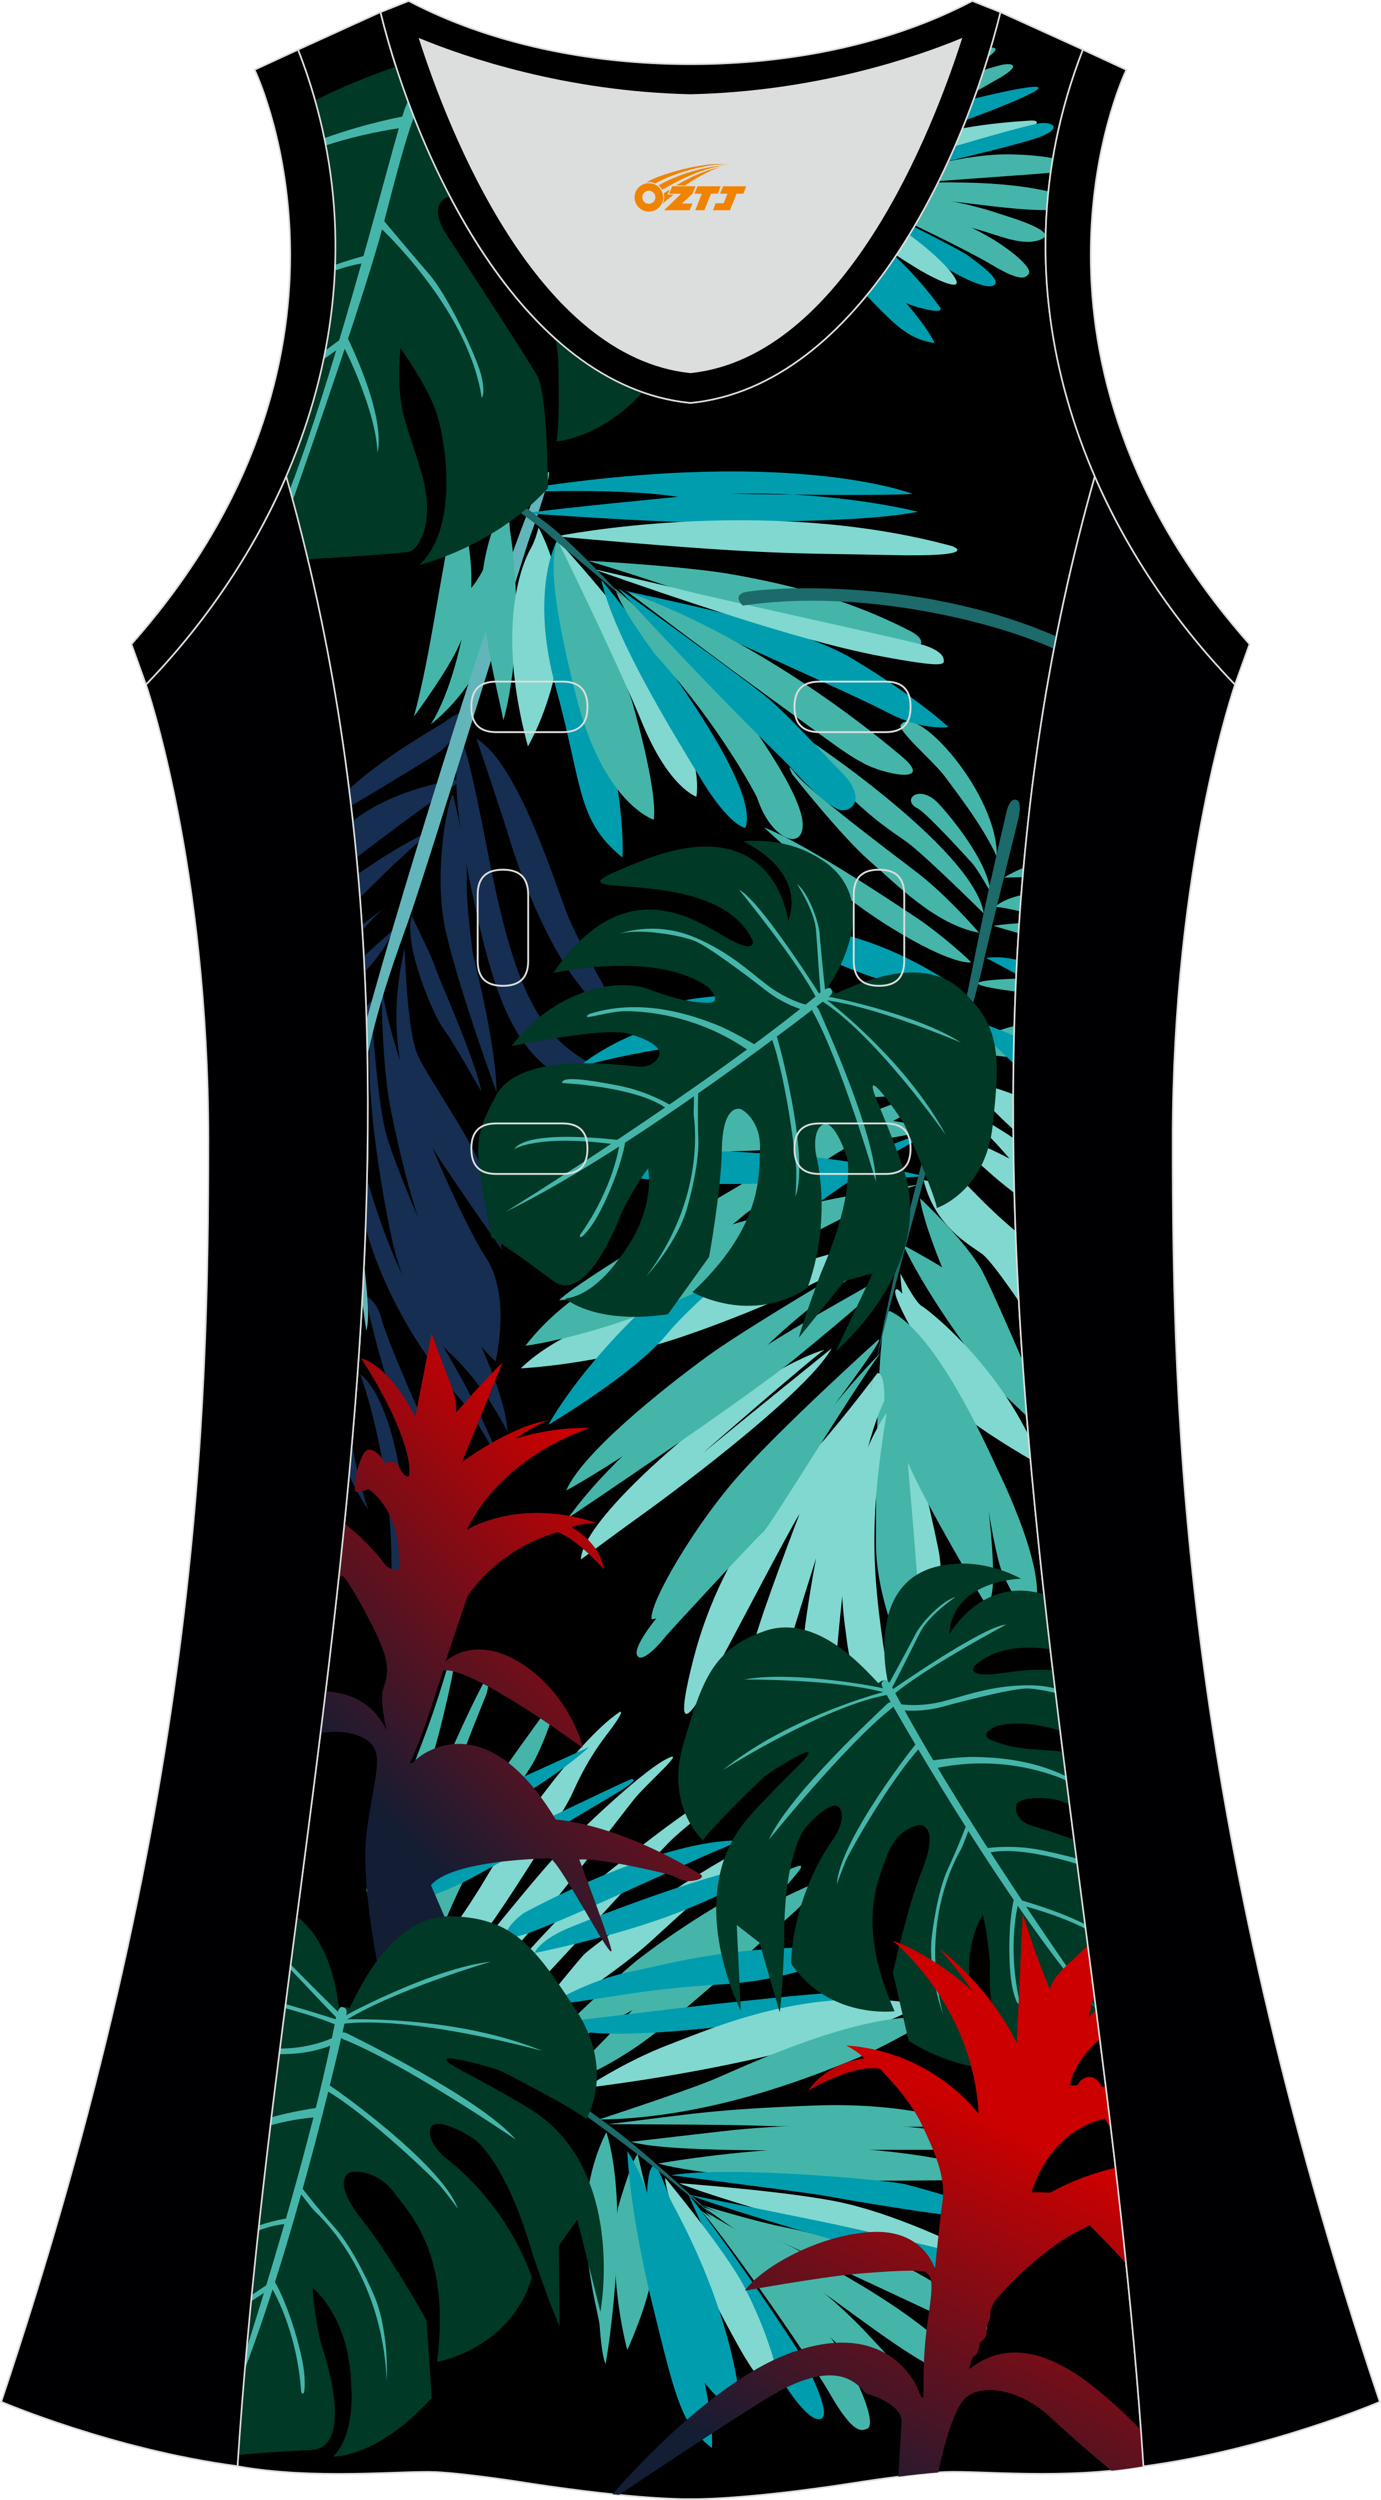 <?xml version="1.0" encoding="utf-8"?>
<!-- Generator: Adobe Illustrator 24.0.1, SVG Export Plug-In . SVG Version: 6.00 Build 0)  -->
<svg xmlns="http://www.w3.org/2000/svg" xmlns:xlink="http://www.w3.org/1999/xlink" version="1.1" id="图层_1" x="0px" y="0px" width="297.02px" height="537.6px" viewBox="0 0 296.83 537.39" enable-background="new 0 0 296.83 537.39" xml:space="preserve">
<g>
	<path fill-rule="evenodd" clip-rule="evenodd" stroke="#DCDDDD" stroke-width="0.358" stroke-miterlimit="10" d="M148.42,537.21   c0,0,10.9,0.28,34.96-3.45c0,0,12.73-2.03,19.78-2.38c7.05-0.34,26.08,1.74,42.65-1.25c-9.29-142.66-51.32-284.06-10.46-427.72   c-11.93-27.52-15.14-59.44-2.56-91.75L215.04,2.6c-7.68,31.38-30.08,80.27-66.49,83.99l-0.15-0.01l-0.15,0.01   c-36.4-3.71-58.81-52.61-66.49-83.99l-17.74,8.08c12.59,32.31,9.36,64.23-2.56,91.75C102.32,246.07,60.31,387.49,51,530.14   c16.56,3,35.61,0.91,42.65,1.25c7.05,0.34,19.78,2.38,19.78,2.38C137.52,537.48,148.42,537.21,148.42,537.21z"/>
	<g>
		<g>
			<path fill-rule="evenodd" clip-rule="evenodd" fill="#45B5AA" d="M88.94,154.05c0,0,8.52-11.47,10.27-16.72     c0,0-2.23,11.47-6.65,18.4c10.92-8.72,19.71-25.8,16.37-48.53c0,0-2.23,12.54-7.65,19.21c0,0,0.56-10.77-3.27-18.02     C94.64,122.91,92.61,140.75,88.94,154.05z"/>
			<path fill-rule="evenodd" clip-rule="evenodd" fill="#152E51" d="M80.7,214.52c-0.17-0.04-0.94,0.73-2.04,1.92     c0.04,1.15,0.07,2.31,0.1,3.46C80.5,216.49,80.7,214.52,80.7,214.52z"/>
			<path fill-rule="evenodd" clip-rule="evenodd" fill="#152E51" d="M88.52,196.79c-0.3-0.11,3.78,7.57,4.88,10.8     c1.09,3.23,8.86,20.4,10.05,27.07c0,0-6.12-10.85-8.11-13.44C93.34,218.63,86.52,203.15,88.52,196.79z"/>
			<path fill-rule="evenodd" clip-rule="evenodd" fill="#152E51" d="M86.98,203.8c0,0,0.39,17.82,2.84,23.14     c2.44,5.33,12.84,19.61,14.84,27.23c1.99,7.62,3.23,14.49,3.23,14.49s-13.24-18.71-15.83-23.39     C89.46,240.59,81.7,225.75,86.98,203.8z"/>
			<path fill-rule="evenodd" clip-rule="evenodd" fill="#152E51" d="M78.35,208.91c2.02-2.07,4.23-4.8,6.49-9.34     c0,0-3.62,3.25-6.67,5.95C78.23,206.65,78.29,207.78,78.35,208.91L78.35,208.91z M77.84,199.99l-0.07-1.15     c2.63-2.02,4.78-3.65,4.78-3.65C81.05,196.47,79.42,198.17,77.84,199.99z"/>
			<path fill-rule="evenodd" clip-rule="evenodd" fill="#152E51" d="M97.37,170.85c-0.79-0.25-4.58,16.43-1.5,29.66     c3.09,13.24,10.85,34.25,10.85,34.25s0.3-8.26-5.08-29.56c0,0-1.59-11.55-1.3-16.32C100.66,184.09,97.37,170.85,97.37,170.85z"/>
			<path fill-rule="evenodd" clip-rule="evenodd" fill="#152E51" d="M77.34,192.98c6.61-6.62,12.82-12.53,16.5-15.06     c0,0-7.71,3.42-16.92,9.97C77.08,189.59,77.21,191.28,77.34,192.98z"/>
			<path fill-rule="evenodd" clip-rule="evenodd" fill="#152E51" d="M76.6,184.35c11.93-9.2,23.11-16.98,23.11-16.98     s-14.14,1.5-23.69,8.96l-0.21,0.17C76.1,179.11,76.36,181.74,76.6,184.35z"/>
			<path fill-rule="evenodd" clip-rule="evenodd" fill="#152E51" d="M75.03,317.08c1.06,2.41,2.39,4.89,4.08,7.42     c0,0-2.37-6.97-3.47-14.23C75.44,312.54,75.23,314.82,75.03,317.08z"/>
			<path fill-rule="evenodd" clip-rule="evenodd" fill="#152E51" d="M77.42,295.43c0,0,7.86,20.81,6.57,46.89     c0,0,5.17-5.37,2.19-24.49C83.19,298.72,77.42,295.43,77.42,295.43z"/>
			<path fill-rule="evenodd" clip-rule="evenodd" fill="#152E51" d="M78.37,278.36c0,0,3.68,16.92,7.37,25.28     c3.68,8.36,11.65,18.52,13.14,22.4c0,0,0.6-3.89-3.68-11.85s-12.25-26.78-13.24-30.76C80.95,279.45,78.37,278.36,78.37,278.36z"/>
			<path fill-rule="evenodd" clip-rule="evenodd" fill="#152E51" d="M102.73,197.68c-4.88-21.51-5.17-29.86-4.28-36.93     c0.9-7.06,4.91,15.25,7.17,26.38c8.46,41.69,16.95,39.82,42.51,50.17C117.44,236.26,109.65,228.21,102.73,197.68z"/>
			<path fill-rule="evenodd" clip-rule="evenodd" fill="#152E51" d="M102.4,158.8c0,0,5.97,17.6,7.32,22.22s11.39,34.41,24.13,38.07     c0,0-8.84-15.13-11.63-21.82C119.44,190.57,111.56,164.22,102.4,158.8z"/>
			<path fill-rule="evenodd" clip-rule="evenodd" fill="#152E51" d="M109.09,307.84c0,0-4.7-9.79-11.99-16.56     s-11.39-17.76-12.94-25.17c-1.55-7.4-6.51-32.77-4.22-47.38c0,0,1.19,18.87,3.19,25.56c1.99,6.69,8.36,21.54,9.71,24.05     C94.2,270.85,108.49,296.02,109.09,307.84z"/>
			<path fill-rule="evenodd" clip-rule="evenodd" fill="#152E51" d="M81.97,211.76c0,0,0.04,16.64,1.87,26.04     c1.84,9.4,8.53,42.16,22.66,54.83c0,0,3.5-14.01-2.15-22.45C99.58,263.04,84.48,230.17,81.97,211.76z"/>
			<path fill-rule="evenodd" clip-rule="evenodd" fill="#152E51" d="M108.41,316.44c0,0-5.37-11.03-9.91-16.17     c-3.59-4.06-14.77-17.91-19.95-36.31c0.13-3.55,0.23-7.11,0.3-10.66c1.25,4.61,4.86,16.2,9.82,25.02     C94.29,288.28,101.66,298.54,108.41,316.44z"/>
			<path fill-rule="evenodd" clip-rule="evenodd" fill="#152E51" d="M95.41,155.32c0,0,2.75-2.39,5.22-2.35s-4.7,7.37-5.73,8.32     c-0.77,0.72-12.01,7.55-19.46,11.94c-0.14-1.21-0.28-2.42-0.42-3.62C78.69,166.2,84.91,161.47,95.41,155.32z"/>
			<path fill-rule="evenodd" clip-rule="evenodd" fill="#62B6BB" d="M78.72,286.08c0,0-0.38-2.5-0.9-6.45     c0.15-2.78,0.3-5.55,0.42-8.34C79.06,279.77,79.41,283.34,78.72,286.08L78.72,286.08z M78.75,219.32     c8.6-31.59,30.13-99.84,36.05-112.34c7.16-15.13,0.32,5.26-0.8,8.12c-1.12,2.87-21.98,70.87-26.12,82.5     c-2.42,6.8-6.4,17.42-8.95,29.46C78.88,224.49,78.82,221.9,78.75,219.32z"/>
		</g>
		<g>
			<path fill-rule="evenodd" clip-rule="evenodd" fill="#45B5AA" d="M214.26,184.1c0.32-13.26-17.26-33.18-20.66-28.27     c-0.79,1.14,7.25,8.04,9.44,11.01C205.21,169.82,211.02,177.12,214.26,184.1z"/>
			<path fill-rule="evenodd" clip-rule="evenodd" fill="#45B5AA" d="M215.8,188.65c0,0,1.53-0.04,4.05-0.09     c0.05-0.67,0.13-1.35,0.18-2.02C218.57,187.12,217.16,187.82,215.8,188.65z"/>
			<path fill-rule="evenodd" clip-rule="evenodd" fill="#45B5AA" d="M219.27,195.89c-5.4-1.22-5.28-0.88-5.52-0.82     c-0.02,0.01,1.51-1.73,5.79-2.65C219.45,193.58,219.36,194.74,219.27,195.89z"/>
			<path fill-rule="evenodd" clip-rule="evenodd" fill="#45B5AA" d="M201.71,172.7c2.58,2.71,10.71,12.58,11.14,18.96     c0,0-2.75-4.87-3.91-6.14c-1.15-1.27-9.88-10.86-11.67-11.73C193.59,172.01,197.53,168.32,201.71,172.7z"/>
			<path fill-rule="evenodd" clip-rule="evenodd" fill="#45B5AA" d="M169.51,156.35c0.73-0.08,39.84,25.83,41.94,40     c0,0-11.58-11.47-15.81-14.79C191.4,178.23,184.5,175.22,169.51,156.35z"/>
			<path fill-rule="evenodd" clip-rule="evenodd" fill="#45B5AA" d="M210.47,200.51c0,0-6.86-8.02-13.46-13.04     c-6.6-5.02-23.25-17.63-25.87-20.97c-2.61-3.34-0.84-0.06-0.84-0.06s10.63,13.43,16.57,18.59     C192.82,190.18,201.03,198.74,210.47,200.51z"/>
			<path fill-rule="evenodd" clip-rule="evenodd" fill="#45B5AA" d="M208.63,206.87c0.64,0.13-6.81-6.37-11.01-9.18     c-4.2-2.79-23.77-15.99-33.38-19.83c0,0,14.02,13.37,27.35,21.59C204.92,207.66,208.63,206.87,208.63,206.87z"/>
			<path fill-rule="evenodd" clip-rule="evenodd" fill="#45B5AA" d="M213.57,199.01c0,0,1.93-0.36,5.53-0.55     c-0.04,0.72-0.09,1.42-0.13,2.14C217.18,200.1,215.38,199.57,213.57,199.01z"/>
			<path fill-rule="evenodd" clip-rule="evenodd" fill="#45B5AA" d="M218.31,213.13c-11.93-1.5-9.6-2.43,0.12-2.76     C218.38,211.28,218.35,212.21,218.31,213.13z"/>
			<path fill-rule="evenodd" clip-rule="evenodd" fill="#45B5AA" d="M207.06,225.22c0,0,4.01-2.93,10.99-4.69     c-0.06,2.26-0.12,4.51-0.15,6.77C213.73,227.01,210.29,226.47,207.06,225.22z"/>
			<path fill-rule="evenodd" clip-rule="evenodd" fill="#009DAF" d="M212,205.91c-0.15-0.04,2.8,1.48,6.47,3.47     c0.04-1.01,0.11-2.03,0.16-3.04C216.31,205.8,214.07,205.61,212,205.91z"/>
			<path fill-rule="evenodd" clip-rule="evenodd" fill="#009DAF" d="M208.7,219.13c0,0,4.21,1.36,9.29,3.52     c-0.04,1.98-0.08,3.95-0.12,5.93C210.68,221.93,208.7,219.13,208.7,219.13z"/>
			<path fill-rule="evenodd" clip-rule="evenodd" fill="#81D8D0" d="M205.2,231.97c0,0,5.33,0.48,12.61,3.25     c-0.01,2.52-0.01,5.05,0.01,7.58C213.29,238.67,210.55,235.17,205.2,231.97z"/>
			<path fill-rule="evenodd" clip-rule="evenodd" fill="#81D8D0" d="M203.85,236.76c-0.36-0.1,6.39,2.78,13.99,7.89     c0.04,3.94,0.11,7.88,0.21,11.81c-2.16-1.65-4.39-3.49-6.63-5.54c0,0-7.33-6.34-9.28-7.34c0,0,4.78,0.16,14.84,5.47     C216.99,249.06,210.41,240.99,203.85,236.76z"/>
			<path fill-rule="evenodd" clip-rule="evenodd" fill="#81D8D0" d="M202.14,254.29c0,0-1.8-4.62-1.8-7.05c0,0,5.96,5.9,9.79,9.83     c1.6,1.64,4.5,4.49,8.17,7.58c0.19,5.02,0.42,10.04,0.7,15.06c-3.02-4.38-6.4-9.11-8-10.25c-2.59-1.87-10.12-5.91-12.46-15.77     L202.14,254.29z"/>
			<path fill-rule="evenodd" clip-rule="evenodd" fill="#45B5AA" d="M202.51,272.42c0,0-4.16-9.96-4.75-14.84     c0,0,10.22,9.54,13.5,15.89c1.71,3.32,5.42,11.75,8.56,19.02c0.28,3.98,0.57,7.97,0.9,11.94c-1.47-1.42-2.88-2.78-4.03-3.83     c-4.46-4.13-17.63-22.21-22.48-32.9C194.22,267.7,198.54,269.99,202.51,272.42z"/>
			<path fill-rule="evenodd" clip-rule="evenodd" fill="#81D8D0" d="M193.95,278.12c0,0-0.39-2.72-0.39-4.36     c0,0,3.08,6.12,4.56,6.98c1.31,0.75,14.72,11.14,22.95,27.75c0.15,1.75,0.3,3.5,0.46,5.25c-4.42-2.59-13.76-8.25-17.21-12     c-4.58-4.98-8.98-17.17-8.98-17.17s-2.98-5.39-2.92-6.88C192.48,276.2,193.95,278.12,193.95,278.12z"/>
			<path fill-rule="evenodd" clip-rule="evenodd" fill="#81D8D0" d="M192.04,296.56c0,0-3.3,21.18,0.99,33.98     c4.3,12.79,6.92,15.36,7.45,14.94c0.53-0.42,2.78-4.72,1.21-12.53C200.12,325.14,194.3,299.5,192.04,296.56z"/>
			<path fill-rule="evenodd" clip-rule="evenodd" fill="#45B5AA" d="M211.28,343.85c0,0-12.15-20.21-16.15-29.46     c0,0,3.04,34.39,2.73,37.54c-0.31,3.14-1.26,7.71-3.04,4.85s-6.53-14.39-6.53-25.09c0-10.7,0.08-51.14,3.02-49.83     s10.73,6.71,22.99,33.76c0,0,9.12,18.14,8.6,27.48c-0.53,9.33-6.03-1.84-7.4-4.92c-1.36-3.09-2.99-13.42-2.99-13.42     S215.35,348.13,211.28,343.85z"/>
			<path fill-rule="evenodd" clip-rule="evenodd" fill="#81D8D0" d="M181.85,351.22c0,0,1.26,12.21,4.66,14.63     c3.41,2.41,4.85-2.74,4.66-3.88c-3.89-23.52-4.46-34.3-0.59-58.25C190.59,303.72,177.4,321.39,181.85,351.22z"/>
			<path fill-rule="evenodd" clip-rule="evenodd" fill="#81D8D0" d="M171.89,362.49c0,0-0.47,9.49,1.47,9.75s5.77-7.55,6.35-14.94     c0.57-7.4,3.38-41.55,10.38-56.21c0,0,0.23-5.95-1.47-5.95c0,0-7.37,9.75-12.4,15.42c-5.03,5.66-20.71,20.71-27.21,46.19     s5.03,1.67,6.5-0.94c1.47-2.62,14.26-27.15,16.36-30.4c0,0-7.91,20.55-9.91,28s-4.09,16.62-1.63,16.67s7.71-10.85,8.6-14.15     c0.9-3.3,6.5-21.02,6.5-21.02S172.18,351.51,171.89,362.49z"/>
			<path fill-rule="evenodd" clip-rule="evenodd" fill="#45B5AA" d="M188.74,288.02c0,0-21.29,19.19-30.51,29.78     c-9.23,10.59-18.61,26.69-18.19,30.2c0,0,0.05,0.23,1.07-0.16c0,0-5.35,6.42-4.09,8.13c1.26,1.7,5.51-3.51,6.13-4.3     c0.63-0.79,19.5-21.26,20.87-22.31c1.36-1.05,18.64-29.49,25.28-38.61c0,0-5.64,5.79-9.99,11.3     C179.32,302.06,190.75,286.8,188.74,288.02z"/>
			<path fill-rule="evenodd" clip-rule="evenodd" fill="#81D8D0" d="M124.85,335.23c0,0,10.36-7.66,12.97-9.5     c2.62-1.84,35.19-25.56,40.96-35.91c0,0-17.76,14.35-27.66,22.48c0,0,22.17-19.35,26.04-22.13c0,0-6.29,1.48-18.32,9.87     C146.82,308.42,125.13,327.29,124.85,335.23z"/>
			<path fill-rule="evenodd" clip-rule="evenodd" fill="#45B5AA" d="M122.11,326.3c0,0,38.27-25.62,49.22-34.6     c10.94-8.98,19.4-16.19,21.4-18.77c0,0-17.66,9.96-19.99,11.43C170.41,285.84,138.4,303.7,122.11,326.3z"/>
			<path fill-rule="evenodd" clip-rule="evenodd" fill="#45B5AA" d="M121.69,320.4c0,0,23.73-12.85,45.74-33.56     c0,0,7.09-6.54,14.79-11.78c7.7-5.25,12.45-9.73,12.45-9.73s-32.14,18.65-42.3,25.98C142.22,298.67,124.98,312.56,121.69,320.4z"/>
			<path fill-rule="evenodd" clip-rule="evenodd" fill="#81D8D0" d="M111.94,294.14c0,0,17.23-0.79,35.32-7.01     s37.16-15.14,47.97-22.68c0,0-19.66,6.49-39.91,11.14C135.07,280.25,119.08,287,111.94,294.14z"/>
			<path fill-rule="evenodd" clip-rule="evenodd" fill="#009DAF" d="M117.84,306.27c0,0,18.38-10.78,25.66-19.66     c7.27-8.88,38.5-35.06,57.38-43.32c0,0-7.08,0.2-28.84,12.58C150.28,268.25,128.13,288.58,117.84,306.27z"/>
			<path fill-rule="evenodd" clip-rule="evenodd" fill="#45B5AA" d="M112.92,289.29c0,0,19.72-2.43,45.28-15.66     c25.56-13.24,33.75-17.57,39.72-19.07c0,0-16.72,2.29-27.46,5.11C159.71,262.49,128.19,269.5,112.92,289.29z"/>
			<path fill-rule="evenodd" clip-rule="evenodd" fill="#45B5AA" d="M120.19,279.52c0,0,20.38-1.5,40.04-18.61     c0,0,17.23-12.65,36.18-22.28c0,0,4.92-2.88,7.01-3.67c2.1-0.79-8,0.13-18.48,5.25C174.46,245.31,124,275.07,120.19,279.52z"/>
			<path fill-rule="evenodd" clip-rule="evenodd" fill="#009DAF" d="M116.52,249.58c0,0,19.27,4.72,37.29,4.92     s44.98-1.65,44.98-1.65s-15.35-3.59-27.15-4.38C159.85,247.68,123.01,244.66,116.52,249.58z"/>
			<path fill-rule="evenodd" clip-rule="evenodd" fill="#45B5AA" d="M115.55,243.81c0,0,9.97,3.61,28.18,3.81     c18.21,0.19,43.84-1.18,57.28-5.11C201.01,242.5,151.06,232.14,115.55,243.81z"/>
			<path fill-rule="evenodd" clip-rule="evenodd" fill="#45B5AA" d="M120.07,232.99c29.18,3.12,55.62,4.88,84.67,1.38     C204.74,234.37,158.86,223.1,120.07,232.99z"/>
			<path fill-rule="evenodd" clip-rule="evenodd" fill="#009DAF" d="M124.2,229.4c0,0,25.23-7.27,41.35-4.72s29.46,3.38,40.29,2.95     c0,0-8.44-3.94-16.37-5.9C181.54,219.76,148.11,210.65,124.2,229.4z"/>
			<path fill-rule="evenodd" clip-rule="evenodd" fill="#009DAF" d="M207.49,220.35c0,0-24.97,12.85-63.57,10.55     C143.92,230.9,153.36,223.69,207.49,220.35z"/>
			<path fill-rule="evenodd" clip-rule="evenodd" fill="#009DAF" d="M208.67,213.8c0,0-14.09,3.54-23.07,1.84     s-25.91-2.88-38.32-0.65c0,0,14.96,3.18,20.09,3c5.12-0.18,18.95-0.05,22.49,0.21C193.4,218.45,203.1,217,208.67,213.8z"/>
			<path fill-rule="evenodd" clip-rule="evenodd" fill="#009DAF" d="M207.17,213.33c0,0-20.77-16.19-42.8-13.9     C164.37,199.44,190.58,214.85,207.17,213.33z"/>
			<path fill-rule="evenodd" clip-rule="evenodd" fill="#1C6A6A" d="M216.44,174.16c0,0,0.59-2.52,1.9-2.27s0.81,2.91,0.56,4.11     c-0.24,1.2-6.51,26.11-7.83,32.39c-1.31,6.29-21.8,75.93-23.99,90.87c0,0,5.77-31.98,14.33-60.91c7.1-24,6.2-24.66,11.13-47.18     C213.57,186.56,214.82,181.02,216.44,174.16z"/>
		</g>
		<g>
			<path fill-rule="evenodd" clip-rule="evenodd" fill="#45B5AA" d="M78.79,405.92c0,0,9.58-25.2,12.2-32.05     c2.62-6.85,4.92-14.56,5.25-15.84c0.32-1.28,1.5-1.79,1.36-0.13c-0.13,1.66-3.45,16.9-5.6,22.39     c-2.14,5.49-10.06,26.59-10.06,26.59S78.31,407.9,78.79,405.92z"/>
			<path fill-rule="evenodd" clip-rule="evenodd" fill="#45B5AA" d="M86.39,408.54c0,0,2.14-10.81,6.37-21.94     s10.06-23.01,11.29-25.04s1.07,1.13,0.38,2.89c-0.7,1.76-8.13,19.69-10.65,29.59c-2.52,9.9-3.42,16.21-3.42,16.21L86.39,408.54z"/>
			<path fill-rule="evenodd" clip-rule="evenodd" fill="#45B5AA" d="M92.16,411c0,0,2.57-11.4,13.27-26.59s12.84-17.87,12.84-17.87     s1.15-0.97,0.83,0.91c-0.32,1.87-2.6,8.18-4.71,11.83c-2.11,3.63-10.75,14.74-18.73,33.68L92.16,411z"/>
			<path fill-rule="evenodd" clip-rule="evenodd" fill="#81D8D0" d="M98.24,413.33c-0.38,0.3,2.46-3.32,6.53-10.22     c4.06-6.9,19-28.84,28.42-35.11c0,0,1.68-0.94-2.92,5.06c-4.6,5.99-6.82,11.59-7.57,13.11s-5.49,9.63-6.61,11.29     s-9.31,14.92-12.89,19.11C99.6,420.74,95.05,417.42,98.24,413.33z"/>
			<path fill-rule="evenodd" clip-rule="evenodd" fill="#81D8D0" d="M103.77,417.69c0,0,10.48-13.05,15.03-18.03     c4.55-4.98,18.35-18.19,24.07-21.35s-3.85,5.03-6.58,8.45s-22.63,29.54-27.02,33.49C104.9,424.22,101.58,421.17,103.77,417.69z"/>
			<path fill-rule="evenodd" clip-rule="evenodd" fill="#81D8D0" d="M109.18,424.38c0,0,12.89-15.14,22.31-22.58     c9.42-7.44,18.41-14.45,25.69-18.03s-8.08,6.9-13.38,12.26c-5.3,5.35-26.32,28.73-29.86,32.05     C110.41,431.39,105.81,429.95,109.18,424.38z"/>
			<path fill-rule="evenodd" clip-rule="evenodd" fill="#81D8D0" d="M116.14,431.49c0,0,8.13-10.12,9.47-11.45     c1.33-1.33,20.6-15.84,37.35-24.4c0,0,2.49-0.83-1.2,2.14s-16.19,14.29-22.18,19.8C133.58,423.1,111.81,438.45,116.14,431.49z"/>
			<path fill-rule="evenodd" clip-rule="evenodd" fill="#45B5AA" d="M119.4,437.54c0,0,13.27-12.95,18.57-16.97     c5.3-4.01,19.47-14.13,33.33-19.37c0,0,1.68-0.67,0.46,0.91c-1.23,1.58-15.41,19.37-39.81,32.16S119.4,437.54,119.4,437.54z"/>
			<path fill-rule="evenodd" clip-rule="evenodd" fill="#45B5AA" d="M124.46,443.97c0,0,10.27-10.32,12.89-13.54     c2.62-3.21,17.71-16.75,34.94-24.34c0,0,2.3-1.25,2.86-0.75c0.56,0.51-2.92,4.39-4.58,5.8c-1.66,1.41-23.83,22.1-33.95,28.95     C126.52,446.93,116.86,450.06,124.46,443.97z"/>
			<path fill-rule="evenodd" clip-rule="evenodd" fill="#009DAF" d="M117.79,430.98c0,0,8.4-5.25,17.6-7.12s22.79-6.1,49.06-5.14     c0,0-11.61,6.85-29.7,7.87C136.69,427.62,129.3,429.97,117.79,430.98z"/>
			<path fill-rule="evenodd" clip-rule="evenodd" fill="#009DAF" d="M123.1,414.08c0,0,30.61-12.57,45.59-14.13     c0,0-12.2,7.28-25.26,12.04c-13.05,4.76-28.54,7.83-28.54,7.83S115.85,416.91,123.1,414.08z"/>
			<path fill-rule="evenodd" clip-rule="evenodd" fill="#009DAF" d="M112.55,411.24c0,0,27.63-15.25,45.54-15.62     c0,0,1.52-0.03-3.85,2.11c-5.38,2.14-38.78,17.99-43.21,18.53C106.59,416.81,110.17,412.95,112.55,411.24z"/>
			<path fill-rule="evenodd" clip-rule="evenodd" fill="#009DAF" d="M100.43,399.2c0,0,30.23-14.61,35.16-16.75     c0,0,3.08-0.54-4.63,3.93s-27.37,16.7-33.84,19.37c-6.47,2.68-9.26,4.01-9.47,2.25C87.43,406.24,88.07,404.15,100.43,399.2z"/>
			<path fill-rule="evenodd" clip-rule="evenodd" fill="#009DAF" d="M81.7,399.39c-0.38-0.14,12.04-8.67,18.09-11.56     c6.04-2.89,26.86-12.31,26.86-12.31s-4.71,4.44-13,9.53s-28.27,15.91-31.14,17.28C79.63,403.71,79.78,400.89,81.7,399.39z"/>
			<path fill-rule="evenodd" clip-rule="evenodd" fill="#009DAF" d="M120.23,434.76c0,0,27.72-3.42,38.31-4.49     c10.59-1.07,19.96-2.25,28.78-2.03c0,0-6.37,4.87-36.55,7.87C120.61,439.1,120.23,434.76,120.23,434.76z"/>
			<path fill-rule="evenodd" clip-rule="evenodd" fill="#81D8D0" d="M125.79,448.83c0,0,8.44-5.71,18.09-9.36     c9.64-3.65,30.13-12.84,53.77-8.61c0,0-0.59,0.86-5.14,2.84C187.97,435.67,165.39,443.86,125.79,448.83z"/>
			<path fill-rule="evenodd" clip-rule="evenodd" fill="#45B5AA" d="M128.68,455.62c0,0,18.41-6.04,24.4-8.51     c5.99-2.46,31.97-15.09,47.54-13.35c0,0-9.53,5.94-17.98,9.31C174.19,446.45,152.47,455.34,128.68,455.62z"/>
			<path fill-rule="evenodd" clip-rule="evenodd" fill="#45B5AA" d="M130.63,456.62c0,0,26.48,0.05,32.59,0.32     c6.1,0.27,41.47,0.43,45.05-0.05c0,0-11.83-5.14-33.55-4.28C153,453.46,149.15,454.37,130.63,456.62z"/>
			<path fill-rule="evenodd" clip-rule="evenodd" fill="#45B5AA" d="M135.61,460.41c0,0,18.68-2.19,22.31-2.57     c3.63-0.38,34.3-3.05,49.44,1.39c0,0,9.53,3-9.96,2.89C177.93,462.03,144.98,463.04,135.61,460.41z"/>
			<path fill-rule="evenodd" clip-rule="evenodd" fill="#45B5AA" d="M141.45,465.07c0,0,16.54-2.95,33.06-3.32     c16.54-0.38,31.57,3.05,34.35,3.85c2.78,0.81,5.88,3.05-3.21,3.05C196.56,468.66,158.94,469.67,141.45,465.07z"/>
			<path fill-rule="evenodd" clip-rule="evenodd" fill="#009DAF" d="M144.22,467.58c0,0,30.45,3.9,33.23,4.44s28.46,5.09,36.12,4.92     c7.65-0.16-16-6.68-19.05-7.44C191.47,468.75,157.45,465.45,144.22,467.58z"/>
			<path fill-rule="evenodd" clip-rule="evenodd" fill="#81D8D0" d="M145.94,469.29c0,0,24.56,1.82,35.26,4.23     s22.26,7.82,27.13,10.17c4.87,2.35-3.63,2.89-10.06,1.12C191.85,483.05,156.7,473.64,145.94,469.29z"/>
			<path fill-rule="evenodd" clip-rule="evenodd" fill="#009DAF" d="M147.98,471.76c0,0,21.56,4.33,29.05,5.88     c7.49,1.55,31.46,6.96,34.14,8.4c2.68,1.44,4.12,4.06-2.73,3.11C201.59,488.19,160.92,476.63,147.98,471.76z"/>
			<path fill-rule="evenodd" clip-rule="evenodd" fill="#45B5AA" d="M150.97,474.06c0,0,11.5,3.53,17.92,4.76s19.74,5.3,27.13,9.15     s16,10.17,16.16,12.36c0.16,2.19-4.23,0.11-7.87-1.5C200.67,497.23,188.32,491.29,150.97,474.06z"/>
			<path fill-rule="evenodd" clip-rule="evenodd" fill="#45B5AA" d="M151.34,474.54c0.12-0.25,14.45,5.46,31.41,15.3     c16.97,9.85,22.74,16.64,23.49,17.6c0.75,0.97,3.11,3.96-1.44,3.11c-4.55-0.86-15.05-8.51-18.12-10.71     C183.61,497.66,175.43,491.51,151.34,474.54z"/>
			<path fill-rule="evenodd" clip-rule="evenodd" fill="#45B5AA" d="M151.61,475.51c0,0,23.17,23.28,27.99,27.99     s9.26,11.08,14.82,11.61c5.57,0.54-4.55-9.74-6.74-12.1C185.48,500.66,174.57,488.19,151.61,475.51z"/>
			<path fill-rule="evenodd" clip-rule="evenodd" fill="#45B5AA" d="M183.66,510.93c2.73,5.41,4.17,10.38,2.84,11.08     s-3.16,1.18-8.08-7.39c-4.92-8.56-24.34-36.12-27.93-39.6C163.08,484.05,176.57,496.89,183.66,510.93z"/>
			<path fill-rule="evenodd" clip-rule="evenodd" fill="#009DAF" d="M166.64,509.32c0,0,5.77,10.27,9.15,10.7     c3.38,0.43-0.7-7.92-2.09-11.08s-18.57-28.46-25.74-37.19C147.98,471.76,152.26,482.41,166.64,509.32z"/>
			<path fill-rule="evenodd" clip-rule="evenodd" fill="#81D8D0" d="M142.94,468.12c0,0,13.05,15.68,17.12,23.6     c4.06,7.92,7.44,17.55,7.23,21.51s-5.09-2.95-7.49-7.01C157.39,502.15,143.64,477.06,142.94,468.12z"/>
			<path fill-rule="evenodd" clip-rule="evenodd" fill="#009DAF" d="M139.62,466.79c0,0,0.75-1.71,1.18-1.44s2.28,4.58,2.87,6.51     c0.59,1.93,12.75,21.21,15.63,45.61c0,0,0.94,3.08-3.05-0.35c-3.98-3.43-8.05-7.47-11.48-19.66     C141.37,485.24,137.62,476.09,139.62,466.79z"/>
			<path fill-rule="evenodd" clip-rule="evenodd" fill="#45B5AA" d="M134.83,505.15c0,0-4.28-15.3-2.03-30.5     c0,0,2.62-9.26,4.23-11.67c0,0,2.09,9.04,2.95,11.93C140.83,477.81,143.29,486.21,134.83,505.15z"/>
			<path fill-rule="evenodd" clip-rule="evenodd" fill="#009DAF" d="M134.83,462.34c0,0,0.32,12.42,5.46,33.28     c5.14,20.87,6.2,25.47,12.73,30.61c0,0,0.96-9.39-6.2-30.92C139.65,473.77,139.21,469.41,134.83,462.34z"/>
			<path fill-rule="evenodd" clip-rule="evenodd" fill="#45B5AA" d="M130.34,458.33c0,0-4.6,8.08-4.44,19.63     c0.16,11.56,2.84,19.63,3,22.15s0.64,7.06,1.28,8.02c0,0,0.81-4.92,1.07-7.49C131.52,498.09,134.89,473.05,130.34,458.33z"/>
			<path fill-rule="evenodd" clip-rule="evenodd" fill="#1C6A6A" d="M119.85,450.62c0,0,15.73,10.27,35.2,27.29     c0,0-16.03-15.11-23.65-20.68C123.78,451.67,120.56,449.04,119.85,450.62z"/>
		</g>
		
			<linearGradient id="SVGID_1_" gradientUnits="userSpaceOnUse" x1="138.528" y1="1451.116" x2="76.659" y2="1512.984" gradientTransform="matrix(1 0 0 1 0 -1127.677)">
			<stop offset="0" style="stop-color:#CC0000"/>
			<stop offset="1" style="stop-color:#131D34"/>
		</linearGradient>
		<path fill-rule="evenodd" clip-rule="evenodd" fill="url(#SVGID_1_)" d="M89.23,304.6l3.52-17.99c0,0,2.34,6.45,2.95,8.02    s2.61,5.78,2.31,9.02c0,0,6.54-7.53,9.96-10.69l-8.68,21.32c0,0,9.96-7.47,18.37-8.94c0,0-4.46,2.07-6.78,3.86    c0,0,7.92-2.56,15.81-2.21c0,0-18.59,5.68-26.32,21.85c0,0,10.99-7.05,27.83-1.48c0,0-3.12,0.05-5.37,0.95    c0,0,6.14,3.12,6.95,9.05c0,0-5.52-6.39-9.86-7.99c0,0-11.42,2.46-19.42,13.67l-4.75,14.08c0,0,6.09-5.95,16.11,0.33    s13.35,17.08,13.32,18.22c0,0-23.91-17.58-29.96-16.6c0,0-4.58,14.95-7.08,19.8c0,0-0.13,0.68,1.28-0.64    c1.4-1.33,15.06-11.9,30.03,12.9c0,0,12.9,0.62,31.3,11.9c0,0,0.77,0.82-1.67,1.24c-2.44,0.42-3.14-0.68-5.24-1.29    c-2.1-0.61-15.07-3.63-19.33-3.25c0,0,5.87,15.5,6.81,19.05c0.93,3.55-5.12-7.38-6.14-8.99s-5.91-10.31-7.01-10.31    c-1.1-0.01-21.06,0.35-25.55,5.76c0,0,8.39,19.29,9.43,23.25l-18.8,3.91c0,0-6.18-25.37-4.43-38.78s4.69-18.03-1.88-20.54    c-2.41-0.91-5.02-1.03-8.07-0.53c0.38-3,0.74-6,1.11-9c6.29,0.39,10.72,3.32,13.07,8.4c0,0-1.47-6.46-0.75-8.77    s1.76-4.44-0.5-9.82c-2.27-5.38-7.21-14.06-8.08-14.5c-0.13-0.07-0.45-0.02-0.9,0.13c0.41-3.83,0.81-7.66,1.2-11.5    c2.84,2.21,6.1,5.23,8.93,9.07c0,0,2.94,2.17,2.81,0.08c-0.13-2.08,0.61-10.94-6.54-16.58c0,0-2.26,0.98-2.86,0.51    s0.87-9,2.94-8.95c2.07,0.04,3.36,2.91,3.36,2.91s2.1-0.95,2.95,0.58c0.83,1.53,1.37,2.27,2.1,2.31    c0.73,0.04,1.04-8.18-10.13-25.44C77.58,292,83.29,292.92,89.23,304.6z"/>
		<g>
			<path fill-rule="evenodd" clip-rule="evenodd" fill="#45B5AA" d="M108.47,107.64c0,0-6.21,11.56-4.75,23.22s3.8,20.17,4.47,23.99     C108.18,154.84,114.2,135.32,108.47,107.64z"/>
			<path fill-rule="evenodd" clip-rule="evenodd" fill="#81D8D0" d="M115.75,113.38c0,0-0.68,2.82-1.65,4.47s-8.11,15.01-0.64,42.59     C113.47,160.43,127.75,136.44,115.75,113.38z"/>
			<path fill-rule="evenodd" clip-rule="evenodd" fill="#009DAF" d="M119.78,116.05c0,0-6.11,10.68-0.3,31.86     c5.83,21.17,4.37,28.27,14.28,36.42C133.77,184.33,135.67,166.89,119.78,116.05z"/>
			<path fill-rule="evenodd" clip-rule="evenodd" fill="#45B5AA" d="M140.52,176.21c0,0-10.88-3.4-16.71-26.61     c-5.83-23.22-5.25-29.62-4.03-33.56c0,0,9.28,15.59,15.97,34.42C135.76,150.47,141.4,169.51,140.52,176.21z"/>
			<path fill-rule="evenodd" clip-rule="evenodd" fill="#81D8D0" d="M149.69,171.26c0,0-5.91-1.86-11.7-15.93     s-18.21-39.29-18.21-39.29s16.89,18.35,21.27,27.29C145.42,152.27,150.77,163.54,149.69,171.26z"/>
			<path fill-rule="evenodd" clip-rule="evenodd" fill="#009DAF" d="M160.19,177.96c0,0-3.3-0.24-9.52-10.49     c-6.21-10.24-18.65-30.35-21.46-42.88C129.2,124.59,164.46,167.32,160.19,177.96z"/>
			<path fill-rule="evenodd" clip-rule="evenodd" fill="#45B5AA" d="M162.71,171.41c0,0-7.48-14.86-21.85-30.69     c0,0-7.65-10.17-8.62-14.2c0,0,22.14,19.33,26.9,25.93c4.75,6.61,13.3,19.03,13.4,24.76     C172.64,182.94,165.75,180.71,162.71,171.41z"/>
			<path fill-rule="evenodd" clip-rule="evenodd" fill="#009DAF" d="M133.65,126.66c-0.54,0.62,35.45,6.51,49.43,14.86     s20.78,14.76,20.78,14.76s-5.35,0.92-12.96-3.06C183.28,149.24,168.66,143.07,133.65,126.66z"/>
			<path fill-rule="evenodd" clip-rule="evenodd" fill="#45B5AA" d="M185.56,164.05c4.37,2.44,15.61,4.69,8.21-1.5     c-3.25-2.72-28.78-24.46-58.74-35.24c0,0,17.17,13.05,30.97,23.05C179.78,160.36,181.43,161.82,185.56,164.05z"/>
			<path fill-rule="evenodd" clip-rule="evenodd" fill="#009DAF" d="M169.34,164.29c0,0,8.79,10,11.8,9.9     c3.01-0.1,4.34-3.59-0.21-8.13c-4.57-4.54-11.69-12.71-17.02-16.92c-5.33-4.21-27.97-20.68-31.08-22.72     C132.82,126.42,150.6,146.03,169.34,164.29z"/>
			<path fill-rule="evenodd" clip-rule="evenodd" fill="#009DAF" d="M107.37,105.95c0,0,24.4-1.33,38.36,0.85     c0,0-25.61,2.43-32.78,3.52c0,0,29.26,2.12,39.09,1.94s33.5,0.06,45.28-2.25c0,0-17.45-4.52-40.27-3.86c0,0,33.02,0.55,39.09,0     C196.14,106.16,168.89,95.45,107.37,105.95z"/>
			<path fill-rule="evenodd" clip-rule="evenodd" fill="#81D8D0" d="M119.54,115.3c0,0,44.13-9.04,85.04,2.07     c0,0,7.23,2.43-13.54,1.94C170.29,118.82,166.03,119.49,119.54,115.3z"/>
			<path fill-rule="evenodd" clip-rule="evenodd" fill="#45B5AA" d="M126.33,120.54c0,0,21.34,1.14,31.65,3.03     c10.32,1.88,23.73,4.83,37.91,12.2c0,0,2.43,1.24,2.12,2.52c-0.3,1.27-8.1,1.79-18.91-0.42     C168.3,135.64,153.15,128.51,126.33,120.54z"/>
			<path fill-rule="evenodd" clip-rule="evenodd" fill="#81D8D0" d="M127.17,122.23c0,0,15.09,3.43,21,4.95     c5.92,1.52,48.18,10.72,50.66,11.57s3.82,1.88,4,2.91s0.48,1.82-8.86,0.24C184.62,140.31,171.63,137.89,127.17,122.23z"/>
			<path fill-rule="evenodd" clip-rule="evenodd" fill="#1C6A6A" d="M97.66,100.16c0,0,17.42,12.1,19.7,14.26     c2.27,2.17,14.48,12.05,16.54,14.11c2.07,2.07-10.22-11.35-16.14-15.85c-5.92-4.49-18.21-13.87-18.82-14.15     C98.32,98.28,97.66,100.16,97.66,100.16z"/>
		</g>
		<g>
			<path fill-rule="evenodd" clip-rule="evenodd" fill="#003926" d="M177.57,212.8c0,0,15.08-20.4-3.4-29.37     c0,0-5.69-3.37-14.43-2.57c0,0,13.63,5.94,9.67,17.16c0,0-2.53-24.12-30.83-13.21s14.31-1,23.14,17.23c0,0,1.35,3.65-6.36-0.93     c-7.7-4.58-21.94-13.02-36.45,8.04c0,0,22.25-5.03,33.36,3.11c0,0,3.47,3.41-0.34,3.29c-3.82-0.13-6.1-0.59-12.82-3.01     c-6.71-2.41-20.16,0.41-29.16,12.32c0,0,19.75-4.07,24.79-2.74c5.04,1.33,6.7,2.99,6.99,3.85c0.3,0.85-0.9,3.59-4.54,3.31     s-25.37-3.53-30.6,6.26c-5.23,9.78-4.59,10.71-1.03,30.34c0,0,5.89,3.84,13.34,9.46c7.45,5.62,14.83-14.96,14.83-14.96     s3.05-6.03,5.56-9.2c0,0,2.01,9.02-6.4,19.61c0,0-5.06,7.61-11.39,8.34c0,0,6.29,5.69,22.07,3.38l8.85-12.34     c0,0,2.59-14.27,2.73-23c0.14-8.74,2.97-8.93,3.83-8.82c0.87,0.11,4.61,2.84,4.37,8.63c-0.24,5.79,0.62,16.55-14.51,30.77     c0,0,12.4,7.19,24.69-0.9c0,0,5.48-12.89,1.82-28.99c0,0-0.84-4.97,1.58-6.14c2.43-1.17,5.09,6.65,5.25,7.69     c0.15,1.03,1.13,8.52-5.69,24.15c0,0-4.09,10.97-4.77,13.98l9.83-12.19l6.03-1.63l-7.95,16.75c0,0,22-18.42,14.42-39.64     c0,0-1.31-4.04-5.41-13.9c-4.1-9.87,5.06,3.46,5.77,4.79c0.71,1.34,6.8,15.81,6.96,17.95c0,0,10.48-3.45,12.02-17.78     c1.53-14.33,2.01-21.28-6.89-29.21c-8.91-7.94-23.13-0.68-27,0.97C179.5,213.63,178.75,211.86,177.57,212.8z"/>
			<path fill-rule="evenodd" clip-rule="evenodd" fill="#45B5AA" d="M176.73,213.03c0,0,1.47-0.99,1.78-0.56     c0.32,0.44,0.8,0.9-0.45,1.9c-1.24,0.99-41.69,32.67-69.37,46.12C108.7,260.48,152.08,233.62,176.73,213.03z"/>
			<path fill-rule="evenodd" clip-rule="evenodd" fill="#45B5AA" d="M178.38,214.33c-0.12-0.13,18.92,3.72,28.24,9.81     c0,0-18.75-8.01-29.88-9.24C176.75,214.9,176.64,214.03,178.38,214.33z"/>
			<path fill-rule="evenodd" clip-rule="evenodd" fill="#45B5AA" d="M203.33,244.03c0,0-15.25-21.82-27.14-29.14     c0,0,0.3-0.92,2.1,0.52C180.09,216.85,195.2,228.84,203.33,244.03z"/>
			<path fill-rule="evenodd" clip-rule="evenodd" fill="#45B5AA" d="M174.69,217.43c0,0-0.34-1.02,0.04-1.18     c0.38-0.17,0.99,0.05,1.42,1.12c0.42,1.07,11.87,25.84,12.13,36.68C188.29,254.05,180.94,228.63,174.69,217.43z"/>
			<path fill-rule="evenodd" clip-rule="evenodd" fill="#45B5AA" d="M166.83,222.39c0.25,0.33,7.31,25.96,4.17,34.82     c0,0,0.19-3.55,0.17-5.48c-0.03-1.92-2.01-19.41-5.35-28.66L166.83,222.39z"/>
			<path fill-rule="evenodd" clip-rule="evenodd" fill="#45B5AA" d="M149.1,235.24c0.21,0.31-0.11,3.38,0.04,4.75     c0.15,1.38,2.48,17.5-10.21,34.36c0,0,6.93-7.5,8.88-15.14c0,0,2.51-8.66,2.29-14.21c-0.21-5.55-0.01-10.76-0.01-10.76     L149.1,235.24z"/>
			<path fill-rule="evenodd" clip-rule="evenodd" fill="#45B5AA" d="M133.16,245.9c0,0-1.16,9.28-8.49,19.55     c0,0-0.43,1.84,2.24-1.67c2.66-3.5,6.71-13.09,7.52-18.61L133.16,245.9z"/>
			<path fill-rule="evenodd" clip-rule="evenodd" fill="#45B5AA" d="M110.49,247.04c0,0,4.9-3.35,22.19-0.98l0.6-0.96     C133.27,245.11,113.54,242.53,110.49,247.04z"/>
			<path fill-rule="evenodd" clip-rule="evenodd" fill="#45B5AA" d="M120.83,232.81c0,0,16.6,0.73,22.83,5.77l1.07-0.65     c0,0-5.1-3.31-11.99-4.61C125.85,232.01,120.68,231.3,120.83,232.81z"/>
			<path fill-rule="evenodd" clip-rule="evenodd" fill="#45B5AA" d="M126.86,217.9c0,0-0.91,0.38-0.68,0.67s5.03-1.11,7.68-1.19     s15.27,0.02,27.61,8.85l1.39-1.31c0,0-5.57-3.39-9.11-4.74C150.21,218.85,138.68,214.2,126.86,217.9z"/>
			<path fill-rule="evenodd" clip-rule="evenodd" fill="#45B5AA" d="M173.27,217.26c0,0-4.26-0.93-8.7-4.4     c-4.44-3.46-12.33-9.39-15.24-10.59s-12.11-2.86-16.39-1.48c0,0,7.4-2.96,16.06,0.58c8.66,3.54,13.45,8.87,17.47,11.48     c4.01,2.61,7.31,3.26,7.31,3.26L173.27,217.26z"/>
			<path fill-rule="evenodd" clip-rule="evenodd" fill="#45B5AA" d="M158.88,191.27c0,0,12.84,15.66,16.82,23.72l0.81-0.72     C176.52,214.27,163.43,193.54,158.88,191.27z"/>
			<path fill-rule="evenodd" clip-rule="evenodd" fill="#45B5AA" d="M171.33,190.05c0,0,3.69,5.68,4.05,9.75s0.77,12.2,1.13,14.49     l0.91-0.76c0,0-1.03-9.71-1.24-12.68C175.99,197.87,173.58,191.7,171.33,190.05z"/>
		</g>
		<g>
			<path fill-rule="evenodd" clip-rule="evenodd" fill="#003926" d="M72.87,432.35c0,0-0.73-14.09-9.06-20.35     c-5.02,38.53-9.99,77.08-12.61,115.71c3.05-0.29,8.75-0.76,15.57-1.05c10.27-0.43,2.14-23.12,2.14-23.12s-1.63-7.28-1.71-11.73     c0,0,8.02,6.27,8.28,21.17c0,0,1.03,10.02-3.85,15.07c0,0,9.33,0.43,21.15-12.59l-1.11-16.7c0,0-7.79-13.96-13.79-21.49     c-5.99-7.53-3.72-9.68-2.91-10.19s5.91-0.81,9.76,4.28s12.11,13.65,9.2,36.34c0,0,15.58-2.57,20.38-18.07     c0,0-4.37-14.81-18.75-25.94c0,0-4.2-3.63-2.95-6.34c1.24-2.69,8.99,2.1,9.85,2.86c0.86,0.77,6.94,6.46,12.07,24.53     c0,0,4.2,12.2,5.74,15.24l-0.17-17.25l3.98-5.6l4.97,19.82c0,0,5.82-31.08-15.5-43.83c0,0-3.94-2.52-14.34-8.05     s6.72-0.6,8.26,0.04s16.87,8.69,18.49,10.4c0,0,6.51-10.27-2.23-23.55c-8.73-13.27-13.19-19.52-26.32-20.04     c-13.14-0.51-20.16,15.62-22.3,19.73C75.09,431.71,73.21,430.72,72.87,432.35z"/>
			<path fill-rule="evenodd" clip-rule="evenodd" fill="#45B5AA" d="M72.31,433.14c0,0,0.55-1.87,1.13-1.73     c0.57,0.14,1.31,0.21,0.95,1.92c-0.32,1.5-9.85,44.57-21.77,75.88c0.13-1.49,0.26-2.96,0.39-4.45     C58.87,486.27,68.03,455.79,72.31,433.14z"/>
			<path fill-rule="evenodd" clip-rule="evenodd" fill="#45B5AA" d="M74.62,433.09c-0.19-0.03,18.7-10.09,30.9-11.42     c0,0-21.56,6.31-31.89,13.05C73.64,434.72,72.94,434.05,74.62,433.09z"/>
			<path fill-rule="evenodd" clip-rule="evenodd" fill="#45B5AA" d="M116.65,440.9c0,0-28.25-7.89-43.5-5.8c0,0-0.38-1,2.16-1.03     S99.1,433.66,116.65,440.9z"/>
			<path fill-rule="evenodd" clip-rule="evenodd" fill="#45B5AA" d="M73.66,438.32c0,0-1-0.63-0.79-1.05c0.21-0.41,0.89-0.65,2-0.04     c1.11,0.62,28.2,13.67,36.01,22.71C110.87,459.95,86.82,443.47,73.66,438.32z"/>
			<path fill-rule="evenodd" clip-rule="evenodd" fill="#45B5AA" d="M70.45,448.04c0.45,0.11,24.4,16.96,27.93,26.7     c0,0-2.33-3.16-3.69-4.77c-1.36-1.62-15.3-15.1-24.61-20.64L70.45,448.04z"/>
			<path fill-rule="evenodd" clip-rule="evenodd" fill="#45B5AA" d="M64.35,471.4c0.4,0.12,2.27,2.95,3.38,4.01     c1.09,1.07,14.37,13.16,15.38,36.39c0,0,0.64-11.24-3.05-19.11c0,0-3.93-9.12-8-13.7s-7.55-9.15-7.55-9.15L64.35,471.4z"/>
			<path fill-rule="evenodd" clip-rule="evenodd" fill="#45B5AA" d="M58.25,491.62c0,0,5.52,8.72,6.47,22.58     c0,0,0.92,1.86,0.73-2.98c-0.19-4.84-3.45-15.84-6.63-21.11L58.25,491.62z"/>
			<path fill-rule="evenodd" clip-rule="evenodd" fill="#45B5AA" d="M53.95,494.69c1.23-0.83,2.56-1.69,4.01-2.59l-0.16-1.23     c0,0-1.54,0.97-3.72,2.48L53.95,494.69z"/>
			<path fill-rule="evenodd" clip-rule="evenodd" fill="#45B5AA" d="M55.52,479.47c2.32-0.86,4.58-1.41,6.54-1.43l0.46-1.31     c0,0-2.93,0.33-6.87,1.64L55.52,479.47z"/>
			<path fill-rule="evenodd" clip-rule="evenodd" fill="#45B5AA" d="M58.11,456.85c3.16-0.88,6.66-1.53,10.48-1.79l0.27-2.09     c0,0-6.5,0.93-10.54,2.18L58.11,456.85z"/>
			<path fill-rule="evenodd" clip-rule="evenodd" fill="#45B5AA" d="M72.33,439.17c0,0-4.28,2.19-10.48,2.35     c-0.58,0.02-1.2,0.04-1.84,0.05l0.15-1.21c1.19-0.03,2.29-0.07,3.3-0.19c5.25-0.59,8.51-2.35,8.51-2.35L72.33,439.17z"/>
			<path fill-rule="evenodd" clip-rule="evenodd" fill="#45B5AA" d="M61.26,431.67c4.41,1.21,8.65,2.54,11.56,3.86l0.19-1.18     c0,0-5.32-1.75-11.63-3.55L61.26,431.67z"/>
			<path fill-rule="evenodd" clip-rule="evenodd" fill="#45B5AA" d="M62.34,423.27c3.25,3.34,8.85,9.47,10.66,11.08l0.24-1.28     c0,0-7.68-7.55-9.93-9.93c-0.24-0.26-0.53-0.53-0.86-0.81L62.34,423.27z"/>
		</g>
		<g>
			<path fill-rule="evenodd" clip-rule="evenodd" fill="#003926" d="M190.9,361.78c0,0-5.99-24.47,14.37-25.6     c0,0,6.49-0.9,14.21,3.18c0,0-14.76,0.21-15.44,12.02c0,0,7.02-12.81,20.4-8.63c0.44,3.92,0.89,7.84,1.34,11.77     c-5.81-0.81-11.85-0.38-16.23,3.51c0,0-2.63,2.83,6.18,1.58c2.94-0.41,6.69-0.94,10.59-0.55c0.51,4.32,1.04,8.62,1.58,12.94     c-4.55-1.36-9.35-2.02-13.62-0.99c0,0-4.49,1.8-0.95,3.14c3.55,1.35,5.82,1.79,12.9,2.16c0.71,0.04,1.46,0.15,2.25,0.33     c0.47,3.75,0.95,7.49,1.43,11.25c-1.34-0.6-2.5-1-3.35-1.12c-5.13-0.72-7.28,0.18-7.89,0.84s-0.56,3.63,2.88,4.77     c1.29,0.43,5.06,1.44,9.33,3.12c1.84,14.18,3.72,28.36,5.52,42.55c-0.9,0.17-7.42,1.41-15.74,3.55     c-8.98,2.3-7.85-19.39-7.85-19.39s-0.48-6.71-1.57-10.56c0,0-5.3,7.49-1.65,20.42c0,0,1.72,8.91,7.23,12.01     c0,0-7.94,2.79-21.51-5.37l-3.38-14.7c0,0,3.1-14.07,6.31-22.12c3.21-8.06,0.7-9.32-0.13-9.54c-0.83-0.23-5.31,0.83-7.31,6.23     s-6.91,14.93,1.5,33.75c0,0-14.11,1.83-22.28-10.3c0,0-0.08-13.91,9.45-27.25c0,0,2.68-4.23,0.9-6.23     c-1.77-2.01-7.22,4.15-7.75,5.03c-0.54,0.89-4.31,7.38-4.05,24.31c0,0-0.45,11.62-0.99,14.64l-4.33-14.93l-4.89-3.81l0.86,18.39     c0,0-13.1-25.31,1.99-41.86c0,0,2.74-3.21,10.29-10.67c7.54-7.47-5.95,1.23-7.12,2.18c-1.16,0.96-12.3,11.88-13.26,13.78     c0,0-8.28-7.18-4.19-20.9s6.31-20.27,17.51-24.13c11.21-3.86,21.46,8.25,24.37,11.24C188.81,361.8,190.18,360.46,190.9,361.78z"/>
			<path fill-rule="evenodd" clip-rule="evenodd" fill="#45B5AA" d="M191.58,362.31c0,0-0.96-1.48-1.41-1.2     c-0.46,0.28-1.07,0.53-0.32,1.91s25.58,45.74,45.75,68.71l-0.01-0.04C233.52,428.79,205.72,389.57,191.58,362.31z"/>
			<path fill-rule="evenodd" clip-rule="evenodd" fill="#45B5AA" d="M189.57,362.87c0.15-0.07-18.76-3.85-29.63-1.84     c0,0,20.25-0.15,30.92,2.98C190.84,364.02,191.27,363.26,189.57,362.87z"/>
			<path fill-rule="evenodd" clip-rule="evenodd" fill="#45B5AA" d="M155.33,380.52c0,0,22.33-14.15,36.04-16.3     c0,0,0.07-0.97-2.12-0.33C187.04,364.53,168.59,369.73,155.33,380.52z"/>
			<path fill-rule="evenodd" clip-rule="evenodd" fill="#45B5AA" d="M191.76,367.13c0,0,0.7-0.81,0.41-1.1     c-0.3-0.3-0.93-0.34-1.73,0.48s-20.79,19.12-25.18,28.95C165.26,395.47,181.74,374.99,191.76,367.13z"/>
			<path fill-rule="evenodd" clip-rule="evenodd" fill="#45B5AA" d="M197.06,374.7c-0.36,0.21-16.65,20.98-17.17,30.3     c0,0,1.19-3.33,1.94-5.08c0.76-1.75,9.28-17.01,15.88-24.21L197.06,374.7z"/>
			<path fill-rule="evenodd" clip-rule="evenodd" fill="#45B5AA" d="M208.39,393.26c-0.31,0.21-1.2,3.13-1.87,4.34     s-8.98,15.1-3.82,35.4c0,0-3.47-9.53-2.33-17.28c0,0,1.02-8.89,3.35-13.9c2.32-5,4.14-9.86,4.14-9.86L208.39,393.26z"/>
			<path fill-rule="evenodd" clip-rule="evenodd" fill="#45B5AA" d="M218.9,409.14c0,0-2.49,8.96,0.28,21.17     c0,0-0.31,1.84-1.41-2.38s-1.14-14.57,0.24-19.94L218.9,409.14z"/>
			<path fill-rule="evenodd" clip-rule="evenodd" fill="#45B5AA" d="M233.38,414.63c-3.03-1.58-7.52-3.4-14.1-5.16l-0.18-1.1     c0,0,8.21,2.24,14.15,5.28L233.38,414.63z"/>
			<path fill-rule="evenodd" clip-rule="evenodd" fill="#45B5AA" d="M231.56,400.67c-5.06-1.53-14.15-3.81-19.47-2.27l-0.73-1.01     c0,0,5.94-1.08,12.75,0.37c2.85,0.61,5.37,1.19,7.31,1.76L231.56,400.67z"/>
			<path fill-rule="evenodd" clip-rule="evenodd" fill="#45B5AA" d="M229.25,382.76l-0.07-0.04c-2.39-1.09-13.99-5.84-28.69-2.47     l-0.77-1.73c0,0,6.4-0.97,10.17-0.84c2.96,0.1,11.26,0.22,19.25,4.15L229.25,382.76z"/>
			<path fill-rule="evenodd" clip-rule="evenodd" fill="#45B5AA" d="M193.13,367.52c0,0,4.26,0.78,9.66-0.69     c5.4-1.48,14.9-3.88,18.02-3.87c1.29,0.01,3.59,0.35,6.09,0.96l-0.12-0.99c-1.6-0.39-3.38-0.64-5.32-0.66     c-9.28-0.07-15.72,2.97-20.4,3.82s-7.95,0.18-7.95,0.18L193.13,367.52z"/>
			<path fill-rule="evenodd" clip-rule="evenodd" fill="#45B5AA" d="M216.28,349.22c0,0-17.76,9.43-24.5,15.28l-0.47-0.97     C191.3,363.54,211.24,349.56,216.28,349.22z"/>
			<path fill-rule="evenodd" clip-rule="evenodd" fill="#45B5AA" d="M205.34,343.32c0,0-5.56,3.79-7.45,7.38s-5.38,10.89-6.59,12.84     l-0.54-1.05c0,0,4.66-8.51,5.99-11.15C198.07,348.71,202.64,343.99,205.34,343.32z"/>
		</g>
		
			<linearGradient id="SVGID_2_" gradientUnits="userSpaceOnUse" x1="223.939" y1="1588.367" x2="184.923" y2="1668.361" gradientTransform="matrix(1 0 0 1 0 -1127.677)">
			<stop offset="0" style="stop-color:#CC0000"/>
			<stop offset="1" style="stop-color:#131D34"/>
		</linearGradient>
		<path fill-rule="evenodd" clip-rule="evenodd" fill="url(#SVGID_2_)" d="M160.11,492.39c0,0,16.63-2.95,23.29-3.54    c6.66-0.59,14.91-1.15,15.7-0.36c0.8,0.79,1.5,1.21,0.91,6.08c-0.58,4.87-1.69,9.54-1.48,20.55c0,0-0.3,1.05-1.12-1.29    c-0.82-2.34-7.4-15.13-26.97-8.25c-15.81,5.56-32.86,23.79-38.81,30.57c0.48,0.05,0.96,0.1,1.42,0.14    c8.84-5.92,31.07-20.72,35.55-22.89c5.62-2.73,12.84-5.03,17.4,1.03c0,0,8.03,2.1,7.78,6.28c-0.15,2.54-0.46,7.89-0.67,11.67    c2.89-0.37,5.98-0.72,8.56-0.9c1.23-5.76,3.46-14.29,6.23-16.33c4.27-3.15,12.52-0.63,17.73,4.33c2.12,2.01,7.2,6.57,13.28,11.62    c2.32-0.24,4.62-0.56,6.88-0.96c-0.17-2.61-0.36-5.23-0.55-7.84c-2.38-2.37-4.38-4.3-5.62-5.41c-7.01-6.24-19.62-16.73-31.26-7.65    c0,0,0.48-2.67,1.12-2.85s1.04-1.75,1.1-2.49c0.06-0.74,1.6-1.03,1.5-2.74s0.92-2.44,0.76-3.58c-0.15-1.15,1.04-3.18,1.6-3.69    c0.56-0.51,9.01-10.71,19.8-15.53c0,0,4.95,4.98,7.81,8.17c-0.34-3.28-0.69-6.54-1.05-9.81c-0.14-0.35-0.3-0.71-0.46-1.07    l0.31-0.13c-0.35-3.19-0.72-6.37-1.08-9.54c-4.58,1.07-9.35,2.77-14.04,5.35c0,0-2.95-0.13-3.98-0.06c0,0,3.28-12.96,15.72-15.86    c0,0,0.64,0.99,1.28,2.07c-0.36-3.02-0.73-6.03-1.1-9.05c-0.23,0.08-0.47,0.16-0.71,0.24c0,0-1.36-2.96-3.64-2.05    s-0.45,1.92-3.3,1.61c0,0,0.66-5.06,6.39-9.81c-0.27-2.1-0.53-4.18-0.8-6.28c-0.59,0.45-1.13,0.97-1.58,1.57    c0,0,0.44-2.01,1.15-4.94c-0.46-3.52-0.91-7.05-1.37-10.56c-1.21,1.19-2.37,2.32-3.29,3.15c-3.37,3.07-4.14,4.17-4.8,6.29    c0,0-3.75-8.84-5.86-16.4l-1.27,27.91c0,0-5.22-11.42-16.76-20.37c0,0,5.32,5.98,7.06,9.11c0,0-7.49-7.28-17.05-10.76    c0,0,17.25,13.57,18.56,37.3c0,0-9.66-13.47-28.49-14.75c0,0,2.8,1.44,3.85,2.8c0,0-7.53,0.56-12,6.87c0,0,9.52-5.66,15.34-4.68    c0,0,6.24,6.08,9.02,11.94c2.78,5.86,5.23,11.31,4.5,16.58s-1.62,14.57-1.62,14.57s-2.35-8.66-13.74-7.98    C175.89,480.45,163.69,487.36,160.11,492.39z"/>
		<g>
			<path fill-rule="evenodd" clip-rule="evenodd" fill="#45B5AA" d="M222.39,165.38c-0.14,0.46-0.18,0.82-0.14,1.12L222.39,165.38z"/>
			<path fill-rule="evenodd" clip-rule="evenodd" fill="#1C6A6A" d="M159.66,130.18c0,0-2.04-1.78-0.05-2.73     c1.87-0.89,36.58-4.18,67.49,9.38c-0.17,0.88-0.34,1.75-0.5,2.63c-1.26-0.55-2.42-1.03-3.44-1.43     C208.79,132.4,182.58,126.73,159.66,130.18z"/>
		</g>
		<g>
			<path fill-rule="evenodd" clip-rule="evenodd" fill="#45B5AA" d="M212.99,10.23c0.98-0.04,1.92,0.22-0.63,2.07     C212.58,11.6,212.8,10.91,212.99,10.23z"/>
			<path fill-rule="evenodd" clip-rule="evenodd" fill="#45B5AA" d="M211.5,15.05c1.82-0.58,3.12-0.94,3.72-1.08     c2.1-0.49,4.94-0.15-0.98,3.15c-0.98,0.55-2.44,1.39-4.27,2.44C210.5,18.03,211.01,16.53,211.5,15.05z"/>
			<path fill-rule="evenodd" clip-rule="evenodd" fill="#009DAF" d="M207.6,25.83c5.75-2.13,12.18-4.66,14.8-6.19     c4.15-2.44-7.82,0.28-13.04,1.56C208.81,22.73,208.22,24.27,207.6,25.83z"/>
			<path fill-rule="evenodd" clip-rule="evenodd" fill="#81D8D0" d="M206.9,27.58c5.91-1.08,11.65-1.49,14.55-1.66     c4.03-0.24-1.32,3.21-6.14,4.39c-1.63,0.4-5.69,1.42-10.7,2.64C205.4,31.17,206.17,29.37,206.9,27.58z"/>
			<path fill-rule="evenodd" clip-rule="evenodd" fill="#009DAF" d="M205.28,31.43c7.31-2.17,17.21-4.97,18.86-5     c2.27-0.04,4.16,1.15-0.64,3.02c-2.31,0.9-10.56,3.03-19.65,5.17C204.34,33.56,204.81,32.5,205.28,31.43z"/>
			<path fill-rule="evenodd" clip-rule="evenodd" fill="#45B5AA" d="M203.83,34.66c3.91-0.77,8.03-1.37,11.16-1.46     c3.81-0.11,8.27,0.22,11.35,0.81c-0.17,1.04-0.33,2.07-0.47,3.11c-0.51,0.05-1.03,0.1-1.52,0.14c-2.12,0.2-8,0.58-22.54,1.66     C202.51,37.49,203.18,36.08,203.83,34.66z"/>
			<path fill-rule="evenodd" clip-rule="evenodd" fill="#45B5AA" d="M201.65,39.22c1.73-0.02,3.53-0.02,5.38,0.02     c9.16,0.15,15.03,1.12,18.34,1.91c-0.14,1.34-0.26,2.68-0.35,4.01c-4.18,0.06-9.78-0.61-11.8-0.83     c-1.76-0.2-5.43-0.68-13.38-1.58C200.46,41.58,201.07,40.4,201.65,39.22z"/>
			<path fill-rule="evenodd" clip-rule="evenodd" fill="#45B5AA" d="M198.1,45.95c5.12,1.45,9.93,2.81,11.84,3.32     c4.84,1.32,10.05,3.84,13.87,2.17c3.81-1.67-6.5-4.68-8.78-5.43c-1.43-0.47-6.57-2.27-15.04-3.53     C199.38,43.64,198.75,44.8,198.1,45.95z"/>
			<path fill-rule="evenodd" clip-rule="evenodd" fill="#45B5AA" d="M215.29,52.63c3.74,2.52,6.49,5.24,5.87,6.18     s-1.63,1.92-7.94-1.87c-3.04-1.82-9.88-5.29-16.55-8.5c0.66-1.14,1.32-2.28,1.95-3.44C204.64,46.85,210.43,49.35,215.29,52.63z"/>
			<path fill-rule="evenodd" clip-rule="evenodd" fill="#009DAF" d="M203.63,57.77c0,0,7.49,4.58,9.85,3.64     c2.35-0.95-3.33-4.91-5.39-6.46c-0.95-0.72-5.86-3.3-11.61-6.18c-0.62,1.05-1.24,2.08-1.89,3.11     C197.23,53.64,200.24,55.6,203.63,57.77z"/>
			<path fill-rule="evenodd" clip-rule="evenodd" fill="#81D8D0" d="M195.46,50.47c4.64,3.39,8.9,7.37,10,9.62     c1.3,2.66-4.38-0.07-7.42-1.84c-0.85-0.49-2.86-1.73-5.39-3.37C193.61,53.43,194.55,51.96,195.46,50.47z"/>
			<path fill-rule="evenodd" clip-rule="evenodd" fill="#009DAF" d="M192.48,55.13c3.18,3.04,6.41,6.57,9.33,10.6     c0,0,1.73,1.67-2.11,0.89c-3.18-0.64-6.55-1.55-11.41-5.65C189.74,59.09,191.14,57.14,192.48,55.13z"/>
			<path fill-rule="evenodd" clip-rule="evenodd" fill="#009DAF" d="M186.26,63.53c7.05,7.44,9.54,9.39,14.65,10.21     c0,0-2.21-5.11-11.48-14.27C188.4,60.85,187.34,62.21,186.26,63.53z"/>
		</g>
		<path fill-rule="evenodd" clip-rule="evenodd" fill="#003926" d="M66.11,120.21c7.74-0.45,21.05-1.27,22.05-1.66    c1.42-0.55,5.79-5.68,2.29-17.36c-3.49-11.68-5.35-13.27-4.42-26.38c0,0,6.28,8.63,8.03,14.75c1.75,6.11,4.58,23.7-3.93,31.89    c0,0,15.95-3.82,27.63-16.49c0,0,0-20.04-2.29-24.14c-2.29-4.09-17.85-27.91-19.44-30.25c-1.58-2.35-2.76-5.49-1.12-7.34    c0.44-0.49,1.08-0.81,1.84-0.94C91.88,33.01,88,23.31,85.1,14.31c-5.94,2.04-11.82,4.47-17.4,7.27    c8.09,28.55,4.37,56.44-6.21,80.87C63.16,108.37,64.7,114.29,66.11,120.21L66.11,120.21z M119.43,72.86    c0.25,1.47,0.44,2.98,0.54,4.55c0,0,0.44,13.32-0.38,17.48c0,0,9.41-0.56,18.53-10.57C131.31,81.91,125.08,77.93,119.43,72.86z"/>
		<g>
			<path fill-rule="evenodd" clip-rule="evenodd" fill="#45B5AA" d="M70,31.27c4.68-1.55,10.11-2.87,16.36-3.81l0.99-2.56     c0,0-8.17,1.38-17.66,4.81C69.8,30.22,69.9,30.75,70,31.27z"/>
			<path fill-rule="evenodd" clip-rule="evenodd" fill="#45B5AA" d="M87.67,21.77c-0.21,0.46-0.42,0.92-0.6,1.41     c-2.3,6.12-14.1,54.26-24.81,82.1c0.21,0.76,0.42,1.53,0.64,2.29c4.04-11.5,15.99-45.88,19.41-59.05     c2.95-11.38,4.79-18.42,6.65-23.37C88.52,24.02,88.09,22.89,87.67,21.77z"/>
			<path fill-rule="evenodd" clip-rule="evenodd" fill="#45B5AA" d="M81.48,48.72c0,0,19.18,17.54,22.04,36.79     c0,0,0.85-0.64-0.04-4.61c-0.89-3.96-7.2-17.31-11.3-22.02c-4.08-4.7-10.26-12.11-10.26-12.11L81.48,48.72z"/>
			<path fill-rule="evenodd" clip-rule="evenodd" fill="#45B5AA" d="M71.96,58.15c2.43-0.83,4.83-1.44,7.1-1.72l0.82-1.84     c0,0-3.26,0.73-7.87,2.35C71.99,57.34,71.98,57.75,71.96,58.15z"/>
			<path fill-rule="evenodd" clip-rule="evenodd" fill="#45B5AA" d="M69.54,77.23c1.21-0.88,2.49-1.78,3.86-2.74l1.02-2.45     c0,0-1.84,1.29-4.49,3.29C69.8,75.95,69.67,76.58,69.54,77.23z"/>
			<path fill-rule="evenodd" clip-rule="evenodd" fill="#45B5AA" d="M73.36,73.7c0.3,0.13,7.48,14.47,7.74,23.55     c0,0,2.39-6.35-6.69-25.22L73.36,73.7z"/>
		</g>
	</g>
	<path fill-rule="evenodd" clip-rule="evenodd" fill="#000002" stroke="#DCDDDD" stroke-width="0.358" stroke-miterlimit="10" d="   M265.49,147.16c0,0-13.42,38.67-13.42,97.94s1.97,144.15,44.54,271.21c0,0-24.01,10.29-50.81,13.85   c-9.29-142.66-51.32-284.07-10.46-427.72C242.67,119.31,253.26,134.53,265.49,147.16z"/>
	<path fill-rule="evenodd" clip-rule="evenodd" fill="#000001" stroke="#DCDDDD" stroke-width="0.358" stroke-miterlimit="10" d="   M232.78,10.68c-20.3,52.12,0.51,103.22,32.7,136.48l3.12-8.69c-54.48-61.53-27.73-120.96-26.47-123.46L232.78,10.68z"/>
	<path fill-rule="evenodd" clip-rule="evenodd" fill="#DCDDDD" d="M90.26,8.46c6.35,19.72,25.19,68.11,58.15,71.57   c32.97-3.46,51.8-51.86,58.15-71.57c-9.71,3.99-31.18,11.39-58.15,11.98C121.44,19.85,99.97,12.45,90.26,8.46z"/>
	<path fill-rule="evenodd" clip-rule="evenodd" fill="#000002" stroke="#DCDDDD" stroke-width="0.358" stroke-miterlimit="10" d="   M31.34,147.14c0,0,13.42,38.67,13.42,97.94S42.79,389.23,0.22,516.29c0,0,24.01,10.29,50.81,13.84   c9.29-142.66,51.32-284.07,10.46-427.72C54.16,119.3,43.58,134.51,31.34,147.14z"/>
	<path fill-rule="evenodd" clip-rule="evenodd" fill="#000001" stroke="#DCDDDD" stroke-width="0.358" stroke-miterlimit="10" d="   M64.04,10.68c20.3,52.12-0.51,103.22-32.7,136.48l-3.12-8.69C82.7,76.94,55.95,17.51,54.69,15L64.04,10.68z"/>
	<path fill-rule="evenodd" clip-rule="evenodd" fill="#000001" stroke="#DCDDDD" stroke-width="0.358" stroke-miterlimit="10" d="   M81.77,2.61c7.69,31.38,30.08,80.27,66.49,83.99c0.05,0,0.1-0.01,0.15-0.01s0.1,0.01,0.15,0.01c36.4-3.71,58.8-52.61,66.49-83.99   L209,0.2c-17.67,9.28-39.08,13.6-60.59,13.6c-21.51-0.01-42.92-4.32-60.59-13.6L81.77,2.61L81.77,2.61z M148.41,80.03   C115.44,76.57,96.6,28.17,90.26,8.46c9.71,3.99,31.18,11.39,58.15,11.98c26.97-0.59,48.44-7.98,58.15-11.98   C200.22,28.18,181.37,76.57,148.41,80.03z"/>
	
	<g>
		<path fill="none" stroke="#DCDDDD" stroke-width="0.4" stroke-miterlimit="22.926" d="M176.17,146.52c-3.64,0-5.4,1.77-5.4,5.43    c0,3.65,1.77,5.43,5.4,5.43h14.16c3.64,0,5.4-1.78,5.4-5.43s-1.77-5.43-5.4-5.43H176.17z"/>
		<path fill="none" stroke="#DCDDDD" stroke-width="0.4" stroke-miterlimit="22.926" d="M106.7,146.52c-3.64,0-5.4,1.77-5.4,5.43    c0,3.65,1.77,5.43,5.4,5.43h14.16c3.64,0,5.4-1.78,5.4-5.43s-1.77-5.43-5.4-5.43H106.7z"/>
		<path fill="none" stroke="#DCDDDD" stroke-width="0.4" stroke-miterlimit="22.926" d="M176.17,241.49c-3.64,0-5.4,1.78-5.4,5.43    s1.77,5.43,5.4,5.43h14.16c3.64,0,5.4-1.78,5.4-5.43s-1.77-5.43-5.4-5.43H176.17z"/>
		<path fill="none" stroke="#DCDDDD" stroke-width="0.4" stroke-miterlimit="22.926" d="M106.7,241.49c-3.64,0-5.4,1.78-5.4,5.43    s1.77,5.43,5.4,5.43h14.16c3.64,0,5.4-1.78,5.4-5.43s-1.77-5.43-5.4-5.43H106.7z"/>
		<path fill="none" stroke="#DCDDDD" stroke-width="0.4" stroke-miterlimit="22.926" d="M102.66,206.51c0,3.64,1.77,5.4,5.43,5.4    c3.65,0,5.43-1.77,5.43-5.4v-14.16c0-3.64-1.78-5.4-5.43-5.4s-5.43,1.77-5.43,5.4V206.51z"/>
		<path fill="none" stroke="#DCDDDD" stroke-width="0.4" stroke-miterlimit="22.926" d="M194.37,192.35c0-3.64-1.78-5.4-5.43-5.4    s-5.43,1.77-5.43,5.4v14.16c0,3.64,1.78,5.4,5.43,5.4s5.43-1.77,5.43-5.4V192.35z"/>
	</g>
</g>
<g id="图层_x0020_1">
	<path fill="#F08300" d="M136.57,43.45c0.416,1.136,1.472,1.984,2.752,2.032c0.144,0,0.304,0,0.448-0.016h0.016   c0.016,0,0.064,0,0.128-0.016c0.032,0,0.048-0.016,0.08-0.016c0.064-0.016,0.144-0.032,0.224-0.048c0.016,0,0.016,0,0.032,0   c0.192-0.048,0.4-0.112,0.576-0.208c0.192-0.096,0.4-0.224,0.608-0.384c0.672-0.56,1.104-1.408,1.104-2.352   c0-0.224-0.032-0.448-0.08-0.672l0,0C142.41,41.57,142.36,41.4,142.28,41.22C141.81,40.13,140.73,39.37,139.46,39.37C137.77,39.37,136.39,40.74,136.39,42.44C136.39,42.79,136.45,43.13,136.57,43.45L136.57,43.45L136.57,43.45z M140.87,42.47L140.87,42.47C140.84,43.25,140.18,43.85,139.4,43.81C138.61,43.78,138.02,43.13,138.05,42.34c0.032-0.784,0.688-1.376,1.472-1.344   C140.29,41.03,140.9,41.7,140.87,42.47L140.87,42.47z"/>
	<polygon fill="#F08300" points="154.9,40.05 ,154.26,41.64 ,152.82,41.64 ,151.4,45.19 ,149.45,45.19 ,150.85,41.64 ,149.27,41.64    ,149.91,40.05"/>
	<path fill="#F08300" d="M156.87,35.32c-1.008-0.096-3.024-0.144-5.056,0.112c-2.416,0.304-5.152,0.912-7.616,1.664   C142.15,37.7,140.28,38.42,138.93,39.19C139.13,39.16,139.32,39.14,139.51,39.14c0.48,0,0.944,0.112,1.36,0.288   C144.97,37.11,152.17,35.06,156.87,35.32L156.87,35.32L156.87,35.32z"/>
	<path fill="#F08300" d="M142.34,40.79c4-2.368,8.88-4.672,13.488-5.248c-4.608,0.288-10.224,2-14.288,4.304   C141.86,40.1,142.13,40.42,142.34,40.79C142.34,40.79,142.34,40.79,142.34,40.79z"/>
	<polygon fill="#F08300" points="160.39,40.05 ,159.77,41.64 ,158.31,41.64 ,156.9,45.19 ,156.44,45.19 ,154.93,45.19 ,153.24,45.19    ,153.83,43.69 ,155.54,43.69 ,156.36,41.64 ,154.77,41.64 ,155.41,40.05"/>
	<polygon fill="#F08300" points="149.48,40.05 ,148.84,41.64 ,146.55,43.75 ,148.81,43.75 ,148.23,45.19 ,142.74,45.19 ,146.41,41.64    ,143.83,41.64 ,144.47,40.05"/>
	<path fill="#F08300" d="M154.76,35.91c-3.376,0.752-6.464,2.192-9.424,3.952h1.888C149.65,38.29,151.99,36.86,154.76,35.91z    M143.96,40.73C143.33,41.11,143.27,41.16,142.66,41.57c0.064,0.256,0.112,0.544,0.112,0.816c0,0.496-0.112,0.976-0.32,1.392   c0.176-0.16,0.32-0.304,0.432-0.4c0.272-0.24,0.768-0.64,1.6-1.296l0.32-0.256H143.48l0,0L143.96,40.73L143.96,40.73L143.96,40.73z"/>
</g>
</svg>
